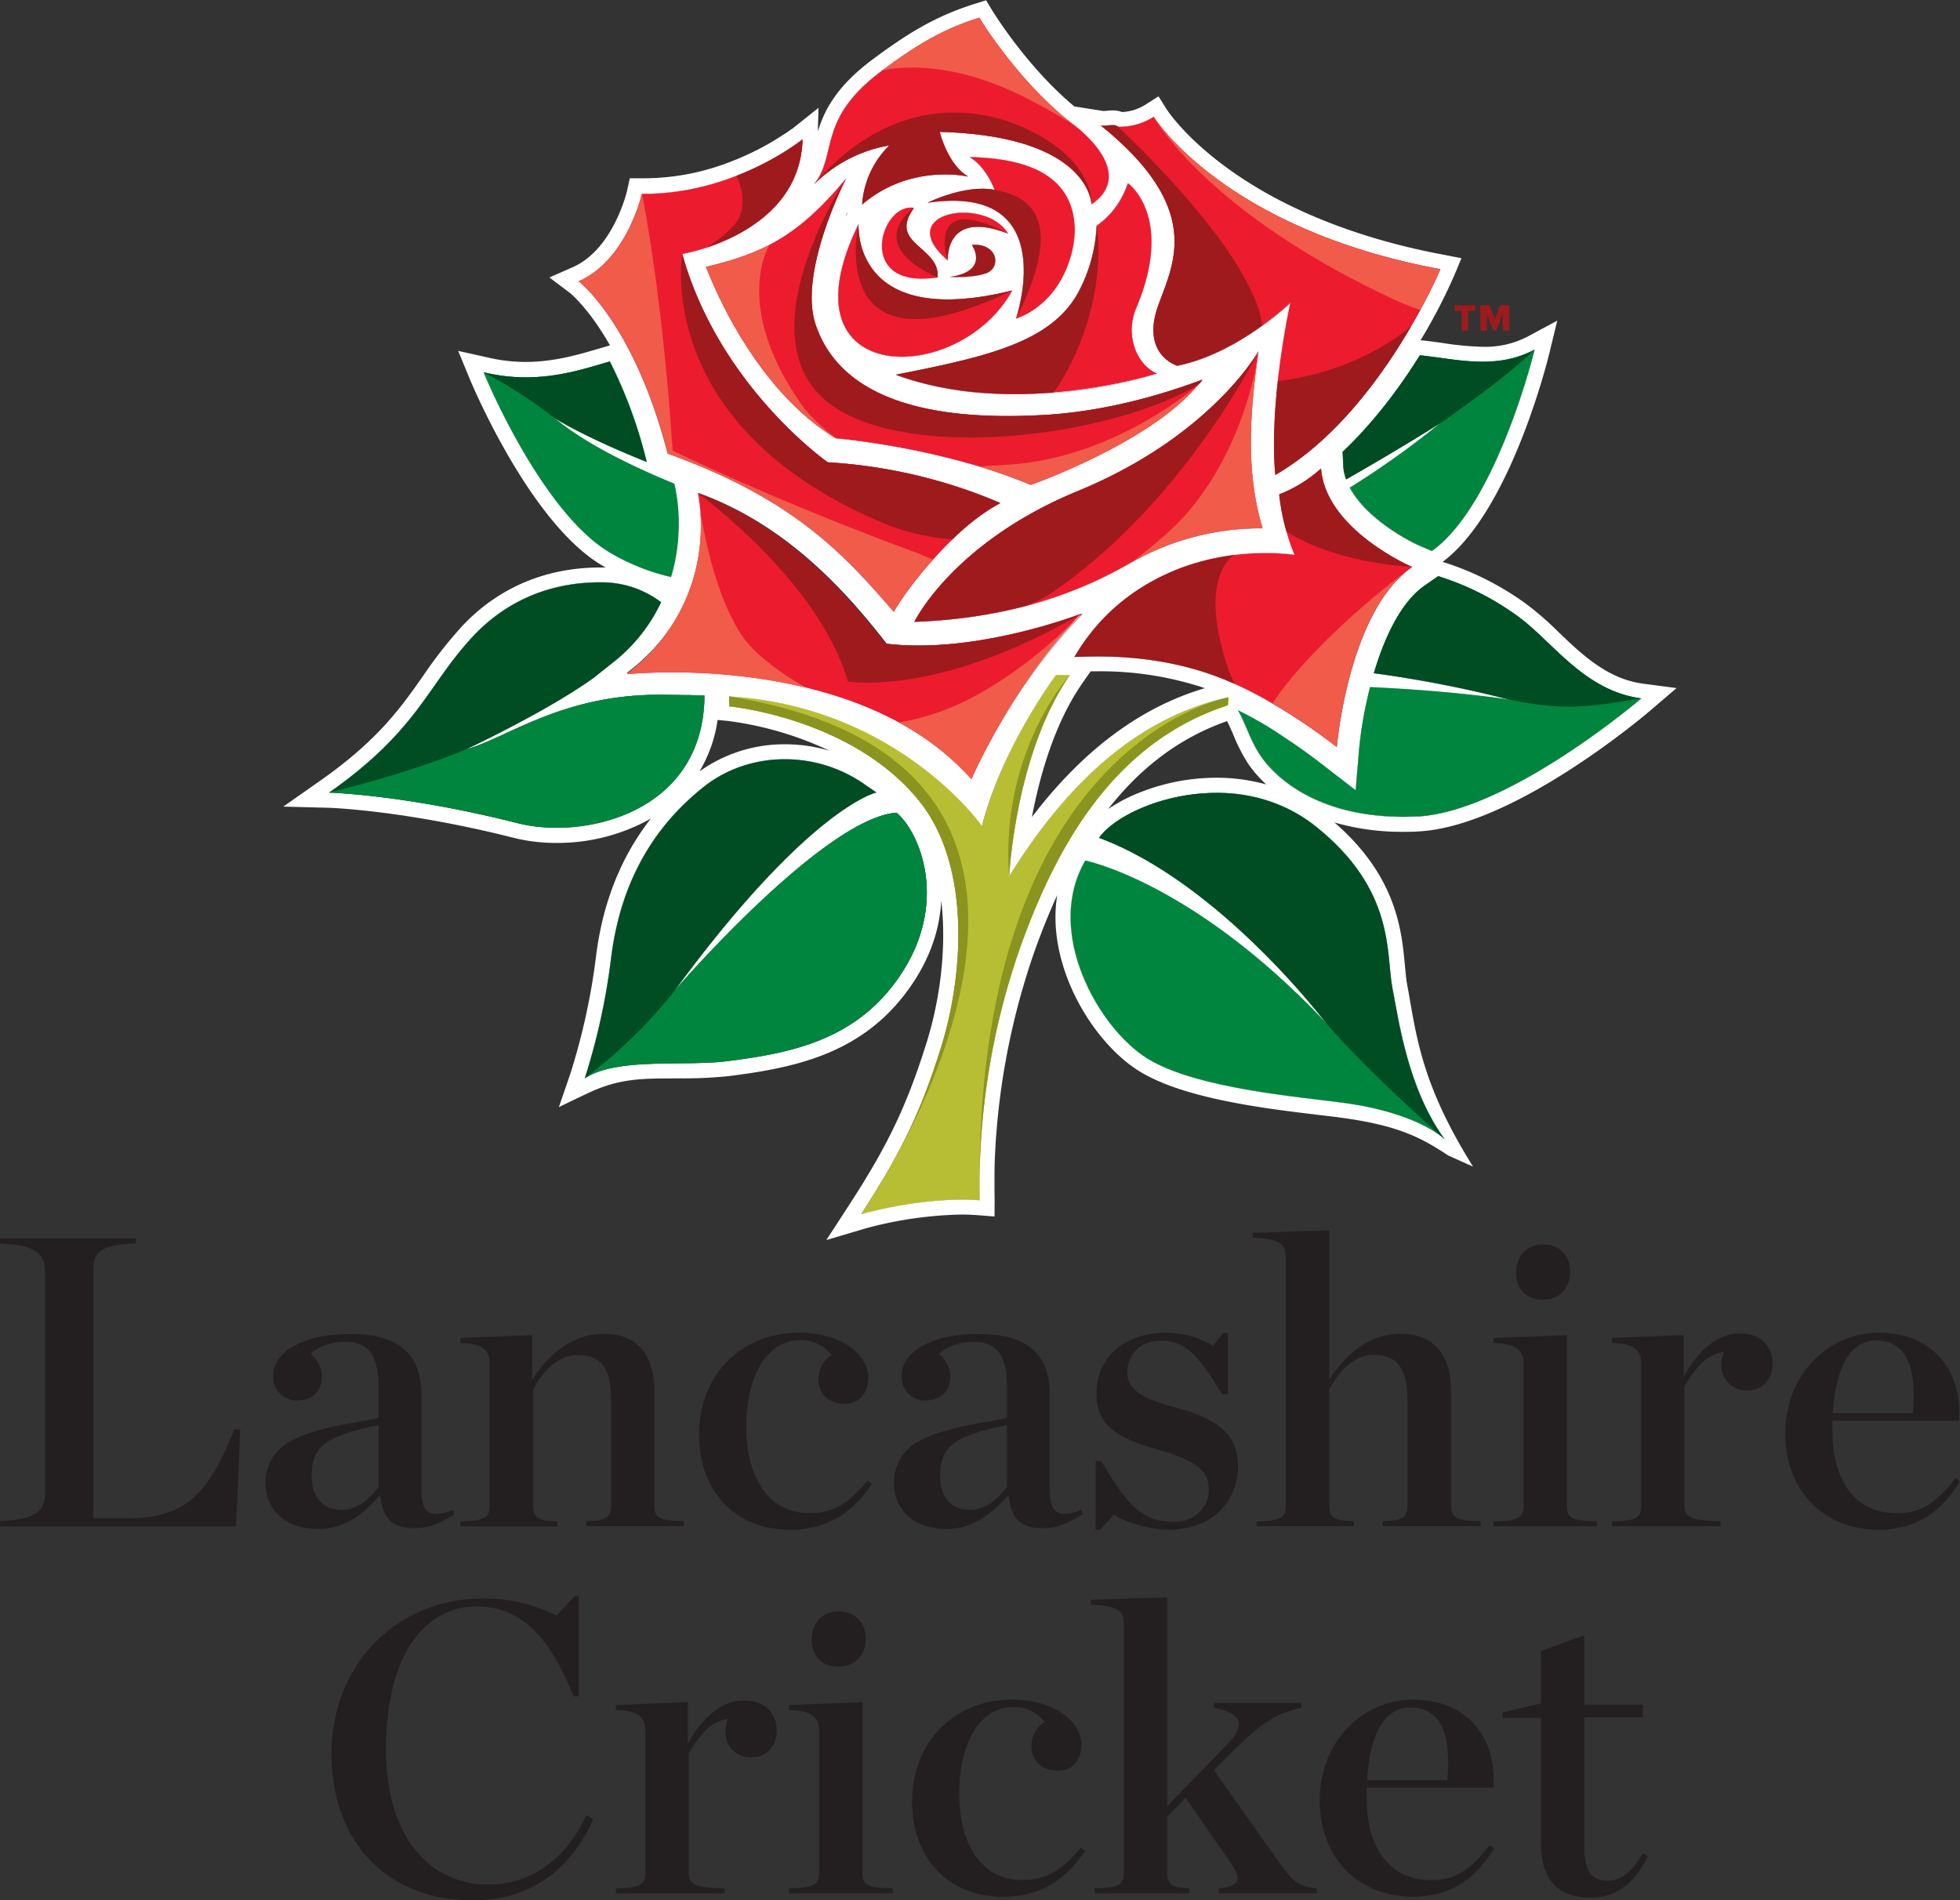 <svg id="Layer_1" data-name="Layer 1" xmlns="http://www.w3.org/2000/svg" viewBox="0 0 511.88 496.39"><rect x="0" y="0" width="511.88" height="496.39" fill="#333333" stroke="none"/><defs><style>.cls-1{fill:#231f20;}.cls-2{fill:#fff;}.cls-3{fill:#b7be34;}.cls-4{fill:#00853e;}.cls-5{fill:#004c23;}.cls-6{fill:#ed1b2e;}.cls-7{fill:#9e1a1d;}.cls-8{fill:#f15b4a;}.cls-9{fill:#8a941e;}</style></defs><title>LancashireCricket-Portrait-Logo-CMYK-POS_AW</title><path class="cls-1" d="M339.34,533.8c9.38-.32,11.75-2.7,11.75-7.12V468.46c0-4.32-2.37-6.8-11.75-7.12V460h35.47v1.3c-9.81.32-11.1,2.59-11.1,7.12v64.69h8.41c14.88,0,21.13-5.07,28.46-23.29l1.51.11L401,535.2H339.34Z" transform="translate(-339.34 -136.49)"/><path class="cls-1" d="M408.67,523.88A12.07,12.07,0,0,1,415.14,513c8-4.42,20.6-5.07,23.08-6.26V499c0-8.09-2.37-12-8.73-12-3.67,0-7,1.19-9,3.13a8,8,0,0,1,2.92,5.82c0,3.78-2.27,6.36-6.47,6.36a6.09,6.09,0,0,1-6.26-6.36c0-6.36,7.87-11,20.06-11s18.65,4.75,18.65,15.85v25.13c0,5.28,1.94,7.55,8.2,5l.43,1.08c-3.78,2.37-6.58,3.66-10.35,3.66-6,0-8.31-2.48-8.95-8.3h-.43c-4.1,4.74-9.17,8.52-15.86,8.52C412.88,535.85,408.67,529.92,408.67,523.88Zm29.55,1V508.78c-14.34,2.81-17.47,5.93-17.47,13.26,0,5.18,2.48,8.85,8,8.85C432.61,530.89,436.06,527.87,438.22,524.85Z" transform="translate(-339.34 -136.49)"/><path class="cls-1" d="M459.57,533.91c6.15-.11,7.66-.87,7.66-4.1V492.72c0-3.24-1.51-5.29-7.66-5.39V486l18.76-.75v11.64c4.86-7.65,11.43-12,18.66-12,8.51,0,13.26,5.18,13.26,15.1v29.76c0,3.23,1.4,4,7.66,4.1v1.29H492.46v-1.29c5-.11,6.47-.87,6.47-4.1V502.1c0-7.77-2.27-11.65-8.74-11.65-4.63,0-8.73,3.56-11.64,9.06v30.3c0,3.23,1.51,4,6.36,4.1v1.29H459.57Z" transform="translate(-339.34 -136.49)"/><path class="cls-1" d="M521.9,511.26c0-15.85,11.32-26.63,26-26.63,12.51,0,18.23,6.69,18.23,11.64,0,4-2.27,6.91-6.15,6.91-4.42,0-6.9-2.81-6.9-6.37a7.36,7.36,0,0,1,3.45-6.36,10.07,10.07,0,0,0-8.3-3.88c-8.09,0-14,8.52-14,22.75,0,12.29,5.28,22.43,16.61,22.43,6.25,0,10.56-2.91,15.09-8.52l1.19.86c-4.64,6.8-10.79,12-21.57,12C531.17,536.06,521.9,525.82,521.9,511.26Z" transform="translate(-339.34 -136.49)"/><path class="cls-1" d="M572.79,523.88A12.07,12.07,0,0,1,579.26,513c8-4.42,20.6-5.07,23.08-6.26V499c0-8.09-2.38-12-8.74-12-3.66,0-7,1.19-9,3.13a8,8,0,0,1,2.92,5.82c0,3.78-2.27,6.36-6.48,6.36a6.08,6.08,0,0,1-6.25-6.36c0-6.36,7.87-11,20.06-11s18.65,4.75,18.65,15.85v25.13c0,5.28,1.94,7.55,8.2,5l.43,1.08c-3.78,2.37-6.58,3.66-10.35,3.66-6,0-8.31-2.48-9-8.3h-.43c-4.1,4.74-9.17,8.52-15.86,8.52C577,535.85,572.79,529.92,572.79,523.88Zm29.55,1V508.78c-14.34,2.81-17.47,5.93-17.47,13.26,0,5.18,2.48,8.85,8,8.85C596.73,530.89,600.18,527.87,602.34,524.85Z" transform="translate(-339.34 -136.49)"/><path class="cls-1" d="M625.52,518.16H627c6.9,12,11,15.85,18.76,15.85,6,0,9.28-4.09,9.28-8.3,0-5-3-7.65-13.7-10.67-11-3.13-15.63-6.58-15.63-14.56,0-9.27,7.11-15.85,18.22-15.85A25.14,25.14,0,0,1,656.15,488l2.69-3.34H660V500.7h-1.51c-6.26-10.14-9.38-14-16-14-5,0-8.73,3.34-8.73,8.3,0,4.64,4.31,7,12.61,9.17,11,3,16.28,6.9,16.28,15.31,0,9-6.47,16.6-18.22,16.6-4,0-11-1.72-14.23-3.88l-3.56,3.88h-1.19Z" transform="translate(-339.34 -136.49)"/><path class="cls-1" d="M667.47,533.91c6.25-.11,7.66-.87,7.66-4.1V465.33c0-3.67-1.08-5.29-8.63-5.5v-1.29l20-.65v39c4.85-7.65,11.32-12,18.54-12,8.52,0,13.27,5.18,13.27,15.1v29.76c0,3.23,1.4,4,7.76,4.1v1.29H700.46v-1.29c5.07-.11,6.47-.87,6.47-4.1v-27.5c0-7.76-2.37-11.86-8.84-11.86-4.64,0-8.62,3.56-11.64,9.06v30.3c0,3.23,1.5,4,6.47,4.1v1.29H667.47Z" transform="translate(-339.34 -136.49)"/><path class="cls-1" d="M729.37,533.91c6.25-.11,7.87-.87,7.87-4.1V492.72c0-3.24-1.62-5.29-7.87-5.39V486l19.19-.75v44.53c0,3.23,1.19,4,7.87,4.1v1.29H729.37ZM735.3,469c0-4.43,2.8-7.45,7-7.45s7.11,2.81,7.11,7.12-2.8,7.33-7.11,7.33S735.3,473.31,735.3,469Z" transform="translate(-339.34 -136.49)"/><path class="cls-1" d="M760.31,533.91c6.15-.11,7.66-.87,7.66-4.1V492.72c0-3.24-1.51-5.29-7.66-5.39V486l18.77-.75v10.89c3.77-7,9-11.33,14.55-11.33,5.93,0,8.63,3.67,8.63,7.88s-2.7,7-6.58,7a6.49,6.49,0,0,1-6.79-6.69,10.89,10.89,0,0,1,.64-3.34c-4.2.54-7.11,3.66-10.24,8.95v31.16c0,3.23,2.05,3.88,9.38,4.1v1.29H760.31Z" transform="translate(-339.34 -136.49)"/><path class="cls-1" d="M805.6,510.94c0-15.42,11.22-26.31,24.37-26.31,14.45,0,21.89,10.14,21,23H817.9v2.69c0,12.51,5.6,21.46,16.92,21.46,6.8,0,10.79-3.45,15.21-9.17l1.18.87c-4.31,7-10.46,12.61-21.24,12.61C815.52,536.06,805.6,525.82,805.6,510.94Zm12.4-5.29h20.92c1.08-11.86-1.62-19-9.7-19C822.75,486.68,818.76,493.25,818,505.65Z" transform="translate(-339.34 -136.49)"/><path class="cls-1" d="M425.92,594.61c0-23.83,17.58-40.55,39.36-40.55a42.42,42.42,0,0,1,19.41,4.42l4.75-5.06h1.07v26.2h-1.4c-5.93-15.21-13.69-23.51-25.23-23.51-12.83,0-23.72,11.54-23.72,37.31,0,25.23,13.48,35.37,26.52,35.37,12.41,0,21-7.77,25.78-18.12l1.83,1c-4.64,10.57-14.13,21.24-31.49,21.24C440.7,632.88,425.92,617.9,425.92,594.61Z" transform="translate(-339.34 -136.49)"/><path class="cls-1" d="M500.22,629.76c6.15-.11,7.66-.86,7.66-4.1V588.57c0-3.24-1.51-5.28-7.66-5.39v-1.3l18.76-.75V592c3.78-7,9.06-11.32,14.56-11.32,5.93,0,8.63,3.66,8.63,7.87s-2.7,7-6.58,7a6.49,6.49,0,0,1-6.79-6.69,10.89,10.89,0,0,1,.64-3.34c-4.2.54-7.11,3.66-10.24,9v31.16c0,3.24,2,3.88,9.38,4.1v1.29H500.22Z" transform="translate(-339.34 -136.49)"/><path class="cls-1" d="M545.4,629.76c6.26-.11,7.87-.86,7.87-4.1V588.57c0-3.24-1.61-5.28-7.87-5.39v-1.3l19.2-.75v44.53c0,3.24,1.18,4,7.87,4.1v1.29H545.4Zm5.93-64.91c0-4.43,2.81-7.44,7-7.44s7.12,2.8,7.12,7.11-2.8,7.33-7.12,7.33S551.33,569.16,551.33,564.85Z" transform="translate(-339.34 -136.49)"/><path class="cls-1" d="M577.54,607.11c0-15.85,11.32-26.63,26-26.63,12.51,0,18.23,6.69,18.23,11.65,0,4-2.27,6.9-6.15,6.9-4.42,0-6.9-2.81-6.9-6.36a7.37,7.37,0,0,1,3.45-6.37,10.07,10.07,0,0,0-8.3-3.88c-8.09,0-14,8.52-14,22.75,0,12.3,5.28,22.43,16.6,22.43,6.26,0,10.57-2.91,15.1-8.52l1.19.87c-4.64,6.79-10.79,12-21.57,12C586.81,631.92,577.54,621.67,577.54,607.11Z" transform="translate(-339.34 -136.49)"/><path class="cls-1" d="M644.17,625.66c0,3.24,1.51,4,5.72,4.1v1.29H625.2v-1.29c6.25-.11,7.65-.86,7.65-4.1V561.18c0-3.67-1.08-5.28-8.62-5.5v-1.29l19.94-.65V608.3L660,592c4.63-4.85,3.88-8-3.67-9.38v-1.3h22.86v1.3c-6.25,1.29-10.14,3.77-17,10.46l-5.82,5.82,16.17,22.86c4.64,6.58,5.72,7.44,10.68,8v1.29H657.65v-1.29c5.61-.54,5.93-2.48,3.35-6.26l-12-17.36L644.17,611Z" transform="translate(-339.34 -136.49)"/><path class="cls-1" d="M684,606.79c0-15.42,11.21-26.31,24.36-26.31,14.45,0,21.9,10.14,21,23h-33.1v2.69c0,12.51,5.61,21.46,16.93,21.46,6.79,0,10.78-3.45,15.2-9.16l1.19.86c-4.32,7-10.46,12.62-21.25,12.62C693.89,631.92,684,621.67,684,606.79Zm12.4-5.28h20.92c1.07-11.86-1.62-19-9.71-19C701.11,582.53,697.12,589.11,696.37,601.51Z" transform="translate(-339.34 -136.49)"/><path class="cls-1" d="M741.77,617.79V585.23h-10v-1.41l10-2.37V567.76l11.32-4.1v18.11H768.4v3.35H753.09v33.64c0,6.47,1.83,9,6.25,9,3.13,0,6.25-2.16,9.06-7.22l1.29.86c-3.45,7-8.19,10.78-15,10.78C746.29,632.13,741.77,627.71,741.77,617.79Z" transform="translate(-339.34 -136.49)"/><path class="cls-2" d="M465.56,233.73c13.78,3.32,24.45-.32,33-2.81a121.62,121.62,0,0,1,9.44,25.5l.19.71c-17.23-6.89-24.26-11.6-24.26-11.6,7.57,6.44,19.5,12.4,31.45,17.32a45.4,45.4,0,0,1,1.14,10.78,48.06,48.06,0,0,1-2,13.58A55.41,55.41,0,0,1,499,281.05C480.78,270.7,465.56,233.73,465.56,233.73Zm243.73,116C733.2,348.69,768,318.93,768,318.93c-15.12-2-23.41-15.22-32.46-21.6A70.84,70.84,0,0,0,714.94,287l-3.49,2.42c-6.34,4.39-10.59,13.76-13.3,22.9a304.59,304.59,0,0,1,35.26,6.87c-12.33-1.73-24.88-2.7-36.26-3.23a106,106,0,0,0-2.86,16.15l-.9,10.8-8.57-6.63c-.72-.56-1.44-1.11-2.15-1.64l-.27-.2-.27-.2c-.53-.4-1.07-.79-1.59-1.17l-.35-.26-.26-.18-1.51-1.08-.32-.22-.28-.19c-.49-.35-1-.69-1.49-1l-.33-.22-.25-.17-1.47-1-.26-.17-.27-.18-1.53-1-.34-.21-.12-.08-1.59-1L670,326l-.15-.08c-2.39-1.43-4.79-2.72-7.16-3.9,2,3.53,3.24,7.87,5.73,11.63C673,340.66,685.37,350.86,709.29,349.78ZM603.71,212.36C561.56,222.82,563.57,195,563.57,195,542.5,238,589.87,237.59,603.71,212.36Zm-16.86-7.8s-.9-13.62,15.77-7C596.79,187.68,572.16,191.79,586.85,204.56Zm47.08-20.23a21.53,21.53,0,0,1-8.13,11.12A40.81,40.81,0,0,1,621,212.88c-7.09,13-23.76,16.8-47.63,21.49.92.35,1.85.66,2.79,1l.93.28c.63.2,1.26.39,1.89.56l1.1.3,1.74.44,1.16.27,1.71.36,1.16.23,1.73.31,1.12.18c.61.1,1.22.18,1.83.26l1,.14,2.16.24.65.06c.95.09,1.89.17,2.82.23l.54,0,2.25.11c.3,0,.61,0,.91,0l1.85,0h1c.58,0,1.15,0,1.73,0h1l1.7,0,1,0,1.76-.09.83,0,2-.13.54,0,.24,0h0a132.85,132.85,0,0,0,27.08-5c-5.42-2.28-8.34-10.16-5.46-17C646.2,193,633.93,184.33,633.93,184.33ZM584.2,209c.84-8.08-13.13-8.67-6.15-18.19C569.26,189.21,562.39,212.34,584.2,209Zm-44.06-8.45c-.53.27-1.06.54-1.6.79l-.28.13c-.55.26-1.11.51-1.68.74l-.07,0-1.76.7-.34.13-1.74.63-.36.12-1.72.55-.19.06q-.9.28-1.83.54l-.48.14-1.85.49-.48.12-2,.49c7.78,19.55,20,36.49,33.95,44.76a205.81,205.81,0,0,1,37.62,7.43l2.76.87.89.29c.9.3,1.81.61,2.71.93l.27.09c1,.35,2,.71,2.93,1.09l.77.29c1,.39,2,.78,3,1.2,0,0,30.89-10.83,43.57-26a3.88,3.88,0,0,0,1.23-1.44c-16.57,6.2-30.63,8.58-40.84,9.19-40.86,2.47-55.61-9.87-60.2-23.63s8-38.15,8-38.15C553.21,191.72,547.05,197,540.14,200.52ZM642,215.83c-5,13.3,4.77,16.19,4.77,16.19l1.56-.36.48-.12,1.07-.29.55-.17,1-.3.58-.2c.31-.11.62-.21.93-.33l.58-.21.9-.35.58-.23.89-.38.55-.24.88-.4.54-.26.86-.42.52-.26.86-.44.49-.26.87-.48.43-.24,1-.61.33-.19,1.07-.66.58-.36.58-.37.64-.42c.16-.1.32-.2.47-.31l.66-.44.4-.28c.22-.15.44-.3.65-.46l.35-.24.28-.2h0a71.75,71.75,0,0,0,7.38-6c-1.59,7.84-2.61,14.7-3.25,20.55h0c0,.18,0,.34,0,.51l-.18,1.7c-.05.54-.1,1.08-.15,1.6s-.07.84-.1,1.25-.07.83-.1,1.24l-.06.91c0,.77-.1,1.51-.14,2.23l0,.59q0,.65-.06,1.26c0,.18,0,.36,0,.53,0,.85-.06,1.67-.07,2.44v.08c0,.39,0,.76,0,1.14v.35c0,1.11,0,2.12,0,3a2.81,2.81,0,0,1,0,.29c0,.86,0,1.61.08,2.26,0,.1,0,.2,0,.3s0,.36,0,.52,0,.19,0,.28c0,.25,0,.47,0,.68a2.29,2.29,0,0,1,0,.25l0,.28c0,.11,0,.2,0,.29s0,.13,0,.18a1.37,1.37,0,0,1,0,.16.28.28,0,0,1,0,.08v.06c1-.57,1.93-1.16,2.88-1.78l.23-.16c.9-.59,1.78-1.2,2.65-1.83l.18-.14c.91-.67,1.81-1.36,2.69-2.07l.07-.06c.87-.7,1.72-1.42,2.56-2.16l.19-.17c.83-.74,1.65-1.49,2.45-2.26l.06-.06c.83-.79,1.65-1.61,2.45-2.43l.06-.06c.78-.81,1.55-1.64,2.3-2.47l.09-.09c15.56-17.2,24.22-38,24.22-38C658.63,196.24,640.64,167,640.64,167a16.66,16.66,0,0,1-9.25,2.61c-1-1-2.91-.1-4.56-.36C653.28,190.64,646.12,204.74,642,215.83ZM661.48,315a106.09,106.09,0,0,1,11.33,5.89l.38.22c.56.33,1.11.67,1.67,1l.48.3,1.59,1,.56.36,1.55,1,.61.41,1.53,1,.63.44,1.57,1.12.62.44,1.68,1.24.52.39c.74.55,1.48,1.11,2.22,1.69,0,0,3-35.47,19.68-47,0,0-22.49-9.64-23.78-25.69a35.3,35.3,0,0,1-10.91,6.74v.06a.15.15,0,0,0,0,.06.71.71,0,0,0,0,.14s0,.07,0,.12,0,.22,0,.36a.19.19,0,0,1,0,.08c0,.12,0,.26,0,.41l0,.19.06.45c0,.06,0,.12,0,.2s.07.47.11.73l0,.14c0,.23.08.46.12.71a2,2,0,0,1,0,.24c0,.27.11.54.16.83l0,.13c.07.35.14.71.22,1.09a.29.29,0,0,1,0,.09c.08.34.16.71.25,1.08,0,0,0,.1,0,.15.18.74.38,1.52.61,2.34h0a57,57,0,0,0,2.15,6.21,60,60,0,0,0-15.78,0h0c-.61.07-1.23.16-1.87.26l-.36.06-.45.07-1,.17h0a58.73,58.73,0,0,0-10.17,2.8,52.81,52.81,0,0,0-27.93,23.27C634.16,307.42,648.1,309.06,661.48,315Zm-83.3-16.1c20.39-.78,39.05-5.27,56.71-15.54a67.57,67.57,0,0,1,34.21-8.88c-4.41-14.51-3.36-29.9-1.18-45.35.08-.54.12-.84.12-.84s-12.37,22.14-47.16,36.46C588.16,278.21,578.18,298.89,578.18,298.89Zm3.47-109.46c35.26-5.2,23.08,30.29,23.08,30.29,12-4.38,15.6-17.35,15.3-23.94-.76-16.16-17.43-18-27.38-18.29,4.57,2.9,6.48,8.59,6.48,8.59C591.35,184.53,581.65,189.43,581.65,189.43Zm5.7,19.41s6.2.31,9.64-1c3.87-1.48,3-7.9-3.86-7.39C593.13,200.44,598,207.3,587.35,208.84Zm-15.74-34.37a23.84,23.84,0,0,0-7.11,15.43c12.65-10.85,27.71-7.28,27.71-7.28-5.42-3.12-7.46-11.68-7.46-11.68,39.44,1.05,39.66,18.95,39.66,18.95,12.51-8.66-5-21.06-5-21.06-14.35-11.13-24.31-27.7-24.31-27.7-9.67,3-16.53,7.24-25.36,13.8-17.16,12.72-11.53,21.85-17.8,29.72A36.53,36.53,0,0,1,571.61,174.47ZM513.72,255c33.06,11.93,46.12,26.3,59,41.33.2-.36.44-.76.7-1.18l.08-.13c.24-.4.52-.81.8-1.25l.17-.24c.27-.42.57-.85.89-1.3l.24-.34c.31-.44.64-.89,1-1.35l.3-.4c.35-.47.71-.95,1.09-1.43l.3-.39,1.24-1.55.24-.3c.47-.56,1-1.14,1.44-1.71l.1-.12q.81-.94,1.65-1.89h0c1.65-1.85,3.42-3.7,5.26-5.47.38-.36.76-.72,1.15-1.07a3.07,3.07,0,0,1,.26-.25c.45-.42.91-.83,1.37-1.23l.28-.24,1.17-1,.32-.26c.46-.38.93-.75,1.4-1.12l.23-.17c.4-.31.81-.61,1.21-.9l.36-.25c.46-.34.93-.66,1.4-1l.16-.1q.63-.41,1.26-.78l.38-.22c.47-.27.93-.54,1.4-.78a134.69,134.69,0,0,0-45.07-10.63s-28.43-19.89-38-54.43a46.2,46.2,0,0,0,6.35-1.66h0l.57-.2.28-.09,1.08-.39.36-.14L527,200l.33-.14,1.21-.5.25-.11,1-.48.34-.16q1.29-.62,2.61-1.35l.31-.17,1.13-.67.2-.12c.45-.28.89-.56,1.33-.86l.21-.14,1.12-.79.27-.2c.86-.64,1.7-1.34,2.51-2.07l.26-.24c.37-.34.74-.7,1.09-1.06l.11-.1c.39-.4.76-.82,1.13-1.24l.21-.24c.3-.37.6-.74.89-1.12.07-.09.14-.17.2-.26.35-.46.67-.93,1-1.41l.09-.15c.28-.43.54-.88.79-1.33l.21-.37c.26-.48.51-1,.74-1.48l0-.09c.24-.54.47-1.09.68-1.66.05-.13.09-.27.14-.41.16-.47.31-.94.45-1.43,0-.13.08-.25.11-.38.16-.6.31-1.21.43-1.83l.06-.37q.13-.78.24-1.59l.06-.54c.06-.67.11-1.34.13-2l-.06.06,0,0-.16.13-.09.07-.25.19-.12.08-.41.31-.09.05-.64.46h0l-.74.5-.18.12c-.21.15-.44.3-.68.45l-.24.16-.78.49-.24.15c-.35.22-.71.44-1.09.66l0,0-1.24.72-.25.14-1.06.58-.43.24-1,.51-.5.26-1,.52-.5.25-1.54.72-.33.15-1.4.61-.71.29c-.34.15-.69.29-1,.42a66.13,66.13,0,0,1-25.1,4.87S503.16,204.4,490.48,210C490.48,210,504.94,220.9,513.72,255ZM503,312.61h.31l.18,0h.14l.23,0,.19,0,.47,0h.25l.35,0,.31,0,.38,0,.37,0,.39,0,.45,0,.45,0,.85,0,.47,0,.57,0h.49l.6,0H511l.68,0h5.14l.89,0h.54c1.07,0,2.19.06,3.35.11l.6,0,1,0,.66,0,1,.06.65,0,1.08.07.56.05,2.21.18.6.05,1.09.11.77.08,1.08.12.81.1,1.09.13.84.11,1.5.21,1.37.2,1,.16,1,.16,1,.17,1,.19,1,.18,1.12.23.92.18c.61.13,1.21.25,1.81.39l.74.17,1.52.35a100.54,100.54,0,0,1,24.68,9.31c.66.36,1.32.74,2,1.12l.4.23c.79.47,1.57,1,2.34,1.46l.24.15c.71.46,1.41.94,2.11,1.42.11.09.23.16.35.25.76.54,1.51,1.09,2.26,1.66l.14.12q1,.78,2,1.62l.42.35c.71.6,1.41,1.21,2.09,1.84l.11.11c.63.58,1.25,1.19,1.86,1.81l.48.48c.64.66,1.28,1.33,1.9,2,0,0,10.16-23.78,28.32-42.86l.35-.37s-27.41,10.73-51.18,7.84c-10.94-14-26.29-31-48.9-39.28,0,0,.18,1.79.64,4.65C523,278.73,521.93,298,503,312.61Zm69.23,81.63c16.06-20.44,7.24-40.59,1.18-45.46-19.09,1.48-57.9,46.45-57.9,46.45,35.33-48.09,52.7-51.73,52.7-51.73l-2.81-1.92c-13.25-9.48-30.78-8.66-42.12.29C507.8,354.1,501,370.05,498.94,386.75a172.63,172.63,0,0,1-6.88,31.42c8.28-5.55,26.13-3.1,37.05-4.48C544.5,411.75,560.85,408.78,572.27,394.24Zm-48.94-76-.48,0-.91-.05h-.65l-1.79-.07H519l-.55,0h-.21l-4.82-.06c-26.86-.7-42.15,11.61-52.29,14.19,0,0,20.84-9.74,33.31-18.69l4.71-3.76A43.46,43.46,0,0,0,512,293.8a25.6,25.6,0,0,0-15.49-5.19c-14.4-.11-25.56,5.52-33.55,14-12.09,12.88-14.22,24.45-37.7,40.94,0,0,19.83.51,49.35,8C491.84,355.94,523.15,348.94,523.33,318.24ZM710,229.55l-.15.24c-.47.75-1,1.5-1.46,2.28l-.1.14-.15.23c-.51.78-1,1.56-1.56,2.32l-.05.08-.15.22c-1.28,1.86-2.58,3.66-3.89,5.38l-.16.21-.09.12c-.58.75-1.16,1.5-1.76,2.26l-.41.5-.16.19c-.51.64-1,1.28-1.57,1.91-.22.27-.45.53-.68.8-.53.62-1.07,1.23-1.61,1.84l-.19.21-.5.56c-.61.66-1.24,1.34-1.93,2.06l-.14.15-.31.32c-.85.87-1.7,1.71-2.5,2.49l-.31.29-.11.1-.06.05.19,4a12.6,12.6,0,0,0,.72,3.19c14.9-8.5,24.5-14.63,24.5-14.63a226.71,226.71,0,0,1-23.54,16.8c4.06,7.6,14.19,13.42,18.54,15.3l2.9,1.24c.32-.24.64-.48,1-.74,16.39-13,25.83-51.84,25.83-51.84-10.14,5.46-20.94,2.36-29.94,1.49ZM682.9,352.34c-20.9-16.63-50.24-6-56.52,3,31.63,11.76,59.27,48.39,59.27,48.39-34.77-36.9-62.93-42.46-62.93-42.46C611.85,380,626.18,405.05,639,413s39.85,10,51.28,11.6c16.37,2.21,23.73,7.3,25.75,8.95l.61.53c-9.55-13.13-12-30.69-13.64-39.54S703.8,369,682.9,352.34ZM660,320.73l.16-2.05s-.53.1-1.49.35c-20.51,4.94-39.14,19.6-55.75,46.43,0,0,1.53-32,15.86-52.65h-3.59s-14.18,19-19.37,39.47c0,0-21.76-31.14-66-33.87V321s32.26,3,49.72,24.86c13.58,17,11.44,45.84,5.48,64.69-5.07,16-9.9,26.5-20.71,43.13,0,0,16.21-4.77,30.93-3.63-.05-3.28,0-6.47,0-9.59a191.6,191.6,0,0,1,10.95-57.63C615.34,357.62,630.2,330.38,660,320.73Z" transform="translate(-339.34 -136.49)"/><path class="cls-2" d="M595.07,141.13s10,16.57,24.31,27.7c0,0,17.54,12.4,5,21.06,0,0-.22-17.9-39.66-18.95,0,0,2,8.56,7.46,11.68a28.86,28.86,0,0,0-6-.56,33,33,0,0,0-21.68,7.84,23.84,23.84,0,0,1,7.11-15.43,36.53,36.53,0,0,0-19.7,10.18c6.27-7.87.64-17,17.8-29.72,8.83-6.56,15.69-10.76,25.36-13.8M640.64,167s18,29.23,74.85,39.83c0,0-8.66,20.76-24.22,38l-.09.09c-.75.83-1.52,1.66-2.3,2.47l-.06.06c-.8.82-1.62,1.64-2.45,2.43l-.06.06c-.8.77-1.62,1.52-2.45,2.26l-.19.17c-.84.74-1.69,1.46-2.56,2.16l-.07.06c-.88.71-1.78,1.4-2.69,2.07l-.18.14c-.87.63-1.75,1.24-2.65,1.83l-.23.16c-.95.62-1.91,1.21-2.88,1.78v-.06a.28.28,0,0,0,0-.08,1.37,1.37,0,0,0,0-.16c0-.05,0-.11,0-.18s0-.18,0-.29l0-.28a2.29,2.29,0,0,0,0-.25c0-.21,0-.43,0-.68,0-.09,0-.18,0-.28s0-.34,0-.52,0-.2,0-.3c0-.65-.06-1.4-.08-2.26a2.81,2.81,0,0,0,0-.29c0-.9,0-1.91,0-3v-.35c0-.38,0-.75,0-1.14v-.08c0-.77,0-1.59.07-2.44,0-.17,0-.35,0-.53q0-.61.06-1.26l0-.59c0-.72.09-1.46.14-2.23l.06-.91c0-.41.06-.82.1-1.24s.07-.83.1-1.25.1-1.06.15-1.6l.18-1.7c0-.17,0-.33,0-.51h0c.64-5.85,1.66-12.71,3.25-20.55a71.75,71.75,0,0,1-7.38,6h0l-.28.2-.35.24c-.21.16-.43.31-.65.46l-.4.28-.66.44c-.15.11-.31.21-.47.31l-.64.42-.58.37-.58.36-1.07.66-.33.19-1,.61-.43.24-.87.48-.49.26-.86.44-.52.26-.86.42-.54.26-.88.4-.55.24-.89.38-.58.23-.9.35-.58.21c-.31.12-.62.22-.93.33l-.58.2-1,.3-.55.17-1.07.29-.48.12-1.56.36S637,229.13,642,215.83c4.13-11.09,11.29-25.19-15.16-46.57a4.4,4.4,0,0,0,.73.05c.8,0,1.62-.15,2.35-.15a2.06,2.06,0,0,1,1.48.46,16.66,16.66,0,0,0,9.25-2.61m-91.73,5.91c0,.7-.07,1.37-.13,2l-.06.54q-.11.81-.24,1.59l-.06.37c-.12.62-.27,1.23-.43,1.83,0,.13-.07.25-.11.38-.14.49-.29,1-.45,1.43,0,.14-.09.28-.14.41-.21.57-.44,1.12-.68,1.66l0,.09c-.23.51-.48,1-.74,1.48l-.21.37c-.25.45-.51.9-.79,1.33l-.09.15c-.32.48-.64.95-1,1.41-.06.09-.13.17-.2.26-.29.38-.59.75-.89,1.12l-.21.24c-.37.42-.74.84-1.13,1.24l-.11.1c-.35.36-.72.72-1.09,1.06l-.26.24c-.81.73-1.65,1.43-2.51,2.07l-.27.2-1.12.79-.21.14c-.44.3-.88.58-1.33.86l-.2.12-1.13.67-.31.17q-1.32.74-2.61,1.35l-.34.16-1,.48-.25.11-1.21.5L527,200l-.89.34-.36.14-1.08.39-.28.09-.57.2h0a46.2,46.2,0,0,1-6.35,1.66c9.62,34.54,38,54.43,38,54.43a134.69,134.69,0,0,1,45.07,10.63c-.47.24-.93.51-1.4.78l-.38.22q-.63.38-1.26.78l-.16.1c-.47.31-.94.63-1.4,1l-.36.25c-.4.29-.81.59-1.21.9l-.23.17c-.47.37-.94.74-1.4,1.12l-.32.26-1.17,1-.28.24c-.46.4-.92.81-1.37,1.23a3.07,3.07,0,0,0-.26.25c-.39.35-.77.71-1.15,1.07-1.84,1.77-3.61,3.62-5.26,5.47h0q-.84.94-1.65,1.89l-.1.12c-.49.57-1,1.15-1.44,1.71l-.24.3-1.24,1.55-.3.39c-.38.48-.74,1-1.09,1.43l-.3.4c-.34.46-.67.91-1,1.35l-.24.34c-.32.45-.62.88-.89,1.3l-.17.24c-.28.44-.56.85-.8,1.25l-.08.13c-.26.42-.5.82-.7,1.18-12.93-15-26-29.4-59-41.33-8.78-34-23.24-45-23.24-45C503.16,204.4,507,187.12,507,187.12h.73a66.38,66.38,0,0,0,24.37-4.88c.35-.13.7-.27,1-.42l.71-.29,1.4-.61.33-.15,1.54-.72.5-.25,1-.52.5-.26,1-.51.43-.24,1.06-.58.25-.14,1.24-.72,0,0c.38-.22.74-.44,1.09-.66l.24-.15.78-.49.24-.16c.24-.15.47-.3.68-.45l.18-.12.74-.5h0l.64-.46.09-.05.41-.31.12-.08.25-.19.09-.07.16-.13,0,0,.06-.06m43.74,4.57c10,.32,26.62,2.13,27.38,18.29.3,6.59-3.32,19.56-15.3,23.94,0,0,10.57-30.81-16.51-30.81a44.39,44.39,0,0,0-6.57.52s7.22-3.65,14.2-3.65a17,17,0,0,1,3.28.3s-1.91-5.69-6.48-8.59m-32.3,5.58s-12.61,24.36-8,38.15c4.19,12.57,16.86,23.95,50.16,23.95,3.16,0,6.5-.1,10-.32,10.21-.61,24.27-3,40.84-9.19a3.88,3.88,0,0,1-1.23,1.44c-12.68,15.21-43.57,26-43.57,26-1-.42-2-.81-3-1.2l-.77-.29c-1-.38-2-.74-2.93-1.09l-.27-.09c-.9-.32-1.81-.63-2.71-.93l-.89-.29-2.76-.87A205.81,205.81,0,0,0,557.68,251c-13.91-8.27-26.17-25.21-33.95-44.76l2-.49.48-.12,1.85-.49.48-.14q.93-.25,1.83-.54l.19-.06,1.72-.55.36-.12,1.74-.63.34-.13,1.76-.7.07,0c.57-.23,1.13-.48,1.68-.74l.28-.13c.54-.25,1.07-.52,1.6-.79,6.91-3.57,13.07-8.8,20.21-17.45m73.58,1.26s12.27,8.69,2.13,32.72c-2.88,6.84,0,14.72,5.46,17a132.85,132.85,0,0,1-27.08,5h0l-.24,0-.54,0-2,.13-.83,0-1.76.09-1,0-1.7,0h-3.73l-1.85,0c-.3,0-.61,0-.91,0l-2.25-.11-.54,0c-.93-.06-1.87-.14-2.82-.23l-.65-.06-2.16-.24-1-.14c-.61-.08-1.22-.16-1.83-.26l-1.12-.18-1.73-.31-1.16-.23-1.71-.36-1.16-.27-1.74-.44-1.1-.3c-.63-.17-1.26-.36-1.89-.56l-.93-.28c-.94-.31-1.87-.62-2.79-1,23.87-4.69,40.54-8.51,47.63-21.49a40.81,40.81,0,0,0,4.81-17.43,21.53,21.53,0,0,0,8.13-11.12m-56.74,6.38c-4.08,0-7.53,5.14-7.54,10,0-4.88,3.46-10,7.54-10M591,192.05c4.46,0,9.39,1.73,11.61,5.47a21.91,21.91,0,0,0-7.87-1.8c-8.48,0-7.9,8.84-7.9,8.84-9.1-7.92-3.1-12.51,4.16-12.51m-27.44,3s-1.43,19.69,23.25,19.69a70.68,70.68,0,0,0,16.89-2.35c-6.05,11-18.49,17.31-28.84,17.31-13.32,0-23.16-10.44-11.3-34.65m30.31,5.39c6.17,0,6.84,6,3.11,7.42a25.41,25.41,0,0,1-8,1c-1,0-1.63,0-1.63,0,10.68-1.54,5.78-8.4,5.78-8.4l.75,0m-24.23.32c0,4.39,2.81,8.57,10.49,8.57-7.68,0-10.49-4.18-10.49-8.57m170.46,27.08s-9.44,38.86-25.83,51.84c-.32.26-.64.5-1,.74l-2.9-1.24c-4.35-1.88-14.48-7.7-18.54-15.3a226.71,226.71,0,0,0,23.54-16.8s-9.6,6.13-24.5,14.63a12.6,12.6,0,0,1-.72-3.19l-.19-4,.06-.05.11-.1.31-.29c.8-.78,1.65-1.62,2.5-2.49l.31-.32.14-.15c.69-.72,1.32-1.4,1.93-2.06l.5-.56.19-.21c.54-.61,1.08-1.22,1.61-1.84.23-.27.46-.53.68-.8.53-.63,1.06-1.27,1.57-1.91l.16-.19.41-.5c.6-.76,1.18-1.51,1.76-2.26l.09-.12.16-.21c1.31-1.72,2.61-3.52,3.89-5.38l.15-.22.05-.08c.53-.76,1-1.54,1.56-2.32l.15-.23.1-.14c.51-.78,1-1.53,1.46-2.28l.15-.24.16-.25c5,.48,10.6,1.67,16.32,1.67a27.94,27.94,0,0,0,13.62-3.16m-72.07.47s0,.3-.12.84c-2.18,15.45-3.23,30.84,1.18,45.35,0,0-.47,0-1.33,0a68.22,68.22,0,0,0-32.88,8.91c-17.66,10.27-36.32,14.76-56.71,15.54,0,0,10-20.68,42.7-34.15C655.67,250.42,668,228.28,668,228.28m-169.47,2.64a121.62,121.62,0,0,1,9.44,25.5l.19.71c-17.23-6.89-24.26-11.6-24.26-11.6,7.57,6.44,19.5,12.4,31.45,17.32a45.4,45.4,0,0,1,1.14,10.78,48.06,48.06,0,0,1-2,13.58A55.41,55.41,0,0,1,499,281.05c-18.17-10.35-33.39-47.32-33.39-47.32a47,47,0,0,0,11.09,1.33c8.63,0,15.81-2.36,21.92-4.14m185.75,28c1.29,16.05,23.78,25.69,23.78,25.69-16.71,11.57-19.68,47-19.68,47-.74-.58-1.48-1.14-2.22-1.69l-.52-.39L684,328.28l-.62-.44-1.57-1.12-.63-.44-1.53-1-.61-.41-1.55-1-.56-.36-1.59-1-.48-.3c-.56-.35-1.11-.69-1.67-1l-.38-.22A106.09,106.09,0,0,0,661.48,315c-11.56-5.12-23.55-7.05-35.8-7.05-1.92,0-3.85.05-5.78.14a52.81,52.81,0,0,1,27.93-23.27A58.73,58.73,0,0,1,658,282h0l1-.17.45-.07.36-.06c.64-.1,1.26-.19,1.87-.26h0a67.43,67.43,0,0,1,8.22-.51,50.44,50.44,0,0,1,7.56.49,57,57,0,0,1-2.15-6.21h0c-.23-.82-.43-1.6-.61-2.34,0-.05,0-.1,0-.15-.09-.37-.17-.74-.25-1.08a.29.29,0,0,0,0-.09c-.08-.38-.15-.74-.22-1.09l0-.13c0-.29-.11-.56-.16-.83a2,2,0,0,0,0-.24c0-.25-.08-.48-.12-.71l0-.14c0-.26-.07-.51-.11-.73s0-.14,0-.2l-.06-.45,0-.19c0-.15,0-.29,0-.41a.19.19,0,0,0,0-.08c0-.14,0-.26,0-.36s0-.08,0-.12a.71.71,0,0,1,0-.14.15.15,0,0,1,0-.06v-.06a35.3,35.3,0,0,0,10.91-6.74m-162.67,6.49c22.61,8.26,38,25.24,48.9,39.28a71.7,71.7,0,0,0,8.57.5c21.32,0,42.61-8.34,42.61-8.34l-.35.37C603.22,316.25,593.06,340,593.06,340c-.62-.7-1.26-1.37-1.9-2l-.48-.48c-.61-.62-1.23-1.23-1.86-1.81l-.11-.11c-.68-.63-1.38-1.24-2.09-1.84l-.42-.35q-1-.84-2-1.62l-.14-.12c-.75-.57-1.5-1.12-2.26-1.66-.12-.09-.24-.16-.35-.25-.7-.48-1.4-1-2.11-1.42l-.24-.15c-.77-.5-1.55-1-2.34-1.46l-.4-.23c-.66-.38-1.32-.76-2-1.12a100.54,100.54,0,0,0-24.68-9.31l-1.52-.35-.74-.17c-.6-.14-1.2-.26-1.81-.39l-.92-.18-1.12-.23-1-.18-1-.19-1-.17-1-.16-1-.16-1.37-.2-1.5-.21-.84-.11-1.09-.13-.81-.1-1.08-.12-.77-.08-1.09-.11-.6-.05-2.21-.18-.56-.05-1.08-.07-.65,0-1-.06-.66,0-1,0-.6,0c-1.16,0-2.28-.09-3.35-.11h-.54l-.89,0h-5.14l-.68,0h-.51l-.6,0h-.49l-.57,0-.47,0-.85,0-.45,0-.45,0-.39,0-.37,0-.38,0-.31,0-.35,0h-.25l-.47,0-.19,0-.23,0h-.14l-.18,0H503C521.93,298,523,278.73,522.29,270c-.46-2.86-.64-4.65-.64-4.65M714.94,287a70.84,70.84,0,0,1,20.57,10.35c9,6.38,17.34,19.61,32.46,21.6,0,0-34.77,29.76-58.68,30.85-1.18.05-2.33.08-3.46.08-21.66,0-33.07-9.55-37.46-16.19-2.49-3.76-3.71-8.1-5.73-11.63,2.37,1.18,4.77,2.47,7.16,3.9l.15.08.22.13,1.59,1,.12.08.34.21,1.53,1,.27.18.26.17,1.47,1,.25.17.33.22c.5.34,1,.68,1.49,1l.28.19.32.22,1.51,1.08.26.18.35.26c.52.38,1.06.77,1.59,1.17l.27.2.27.2c.71.53,1.43,1.08,2.15,1.64l8.57,6.63.9-10.8a106,106,0,0,1,2.86-16.15c11.38.53,23.93,1.5,36.26,3.23a304.59,304.59,0,0,0-35.26-6.87c2.71-9.14,7-18.51,13.3-22.9l3.49-2.42M496.16,288.6h.39A25.6,25.6,0,0,1,512,293.8a43.46,43.46,0,0,1-12.85,15.93l-4.71,3.76c-12.47,8.95-33.31,18.69-33.31,18.69C471,329.67,485.77,318,511.28,318l2.18,0,4.82.06h.21l.55,0h.46l1.79.07h.65l.91.05.48,0c-.15,25.32-21.48,34.52-38.59,34.52a41.2,41.2,0,0,1-10.09-1.18c-29.52-7.49-49.35-8-49.35-8,23.48-16.49,25.61-28.06,37.7-40.94,7.92-8.43,18.94-14,33.16-14m122.59,24.21c-14.33,20.66-15.86,52.65-15.86,52.65C619.5,338.63,638.13,324,658.64,319c1-.25,1.49-.35,1.49-.35l-.16,2.05c-29.77,9.65-44.63,36.89-53.81,62.07a191.6,191.6,0,0,0-10.95,57.63c-.05,3.12-.06,6.31,0,9.59-1.58-.12-3.17-.17-4.76-.17a106,106,0,0,0-26.17,3.8c10.81-16.63,15.64-27.1,20.71-43.13,6-18.85,8.1-47.67-5.48-64.69C562,324,529.78,321,529.78,321v-2.56c44.25,2.73,66,33.87,66,33.87,5.19-20.5,19.37-39.47,19.37-39.47h3.59m-74.41,22a36.22,36.22,0,0,1,21.1,6.77l2.81,1.92s-17.37,3.64-52.7,51.73c0,0,38.81-45,57.9-46.45,6.06,4.87,14.88,25-1.18,45.46-11.42,14.54-27.77,17.51-43.16,19.45-10.92,1.38-28.77-1.07-37.05,4.48a172.63,172.63,0,0,0,6.88-31.42c2.06-16.7,8.86-32.65,24.38-44.88a34,34,0,0,1,21-7.06M657,343.6a41.06,41.06,0,0,1,25.94,8.74C703.8,369,701.27,385.67,703,394.52s4.09,26.41,13.64,39.54l-.61-.53c-2-1.65-9.38-6.74-25.75-8.95C678.8,423,651.72,420.88,639,413s-27.1-33-16.23-51.71c0,0,28.16,5.56,62.93,42.46,0,0-27.64-36.63-59.27-48.39,3.88-5.56,16.54-11.74,30.58-11.74m67,97.56c-12.43-19.9-14.46-31.84-16.65-44.62-.18-1-.34-1.9-.5-2.74-.26-1.36-.41-3-.59-4.92-.87-9.43-2.17-23.46-18.42-37.56a63.6,63.6,0,0,0,18.06,2.44c1.19,0,2.42,0,3.64-.09,25-1.13,59.57-30.52,61-31.77l6.65-5.69-8.67-1.14c-9.33-1.23-15.85-7.45-22.15-13.47a77.89,77.89,0,0,0-8.58-7.46,75.42,75.42,0,0,0-21.7-10.9h0l.68-.52c17.25-13.66,26.8-52.34,27.2-54l2.06-8.49-7.7,4.14a23.94,23.94,0,0,1-11.77,2.69,78.36,78.36,0,0,1-10.51-1c-1.88-.27-3.65-.51-5.43-.69l-.3,0a145.6,145.6,0,0,0,8.83-17l1.86-4.45L716.2,203c-15.65-2.92-38.2-9.26-56.72-22.89C648.43,172,644,165,644,165l-2.09-3.34-3.32,2.1a12.59,12.59,0,0,1-6.21,2,6.53,6.53,0,0,0-2.43-.43c-.55,0-1,.05-1.49.09s-.64.06-.86.06h-.13l-7.54-1.18c-12.62-10.5-21.39-25-21.48-25.11l-1.58-2.63h0l-2.93.92c-10.34,3.25-17.55,7.74-26.52,14.39-9.74,7.22-12.87,13.61-14.5,19l.19-6.22-6.59,5.26,0,0-.15.12-.06.05-.21.15,0,0,0,0-.06,0-.39.28-.1.08-.56.39-.7.48-.06,0-.11.08-.63.41-.21.14-.76.47-.07.05-.15.1-1,.62h0l0,0-1.15.67-.12.06-.12.07c-.32.19-.66.37-1,.56l-.32.17-.09.05-.93.49-.49.25-1,.49-.18.09-.29.14-1.46.69-.15.06-.18.08-1.31.58-.48.2-.2.08-1,.4a62.26,62.26,0,0,1-22.94,4.6H507l-3.18,0-.68,3.11c0,.14-3.55,15.42-14.23,20.12l-6.08,2.68,5.3,4s3.39,2.66,7.74,9.22c.86,1.29,1.79,2.79,2.77,4.52l-1.16.34-1.68.49c-5.56,1.64-11.86,3.49-19.15,3.49a43,43,0,0,1-10.18-1.22L459,228.15l2.91,7.07c.64,1.56,16,38.33,35.07,49.21l.53.3-1,0h-.42c-14.18,0-26.62,5.27-36,15.26a114.75,114.75,0,0,0-10.34,13.19c-5.76,8.19-11.72,16.67-26.76,27.23l-9.66,6.78,11.8.31c.19,0,19.81.61,48.49,7.88a45.67,45.67,0,0,0,11.05,1.3,49.75,49.75,0,0,0,24.65-6.36c-7.79,9.94-12.59,22-14.32,36a170.55,170.55,0,0,1-6.7,30.63l-3,8.74s5.32-2.61,8.86-4.23c8.1-3.53,14.19-3.2,22.63-3.28a118.52,118.52,0,0,0,12.74-.57c16.46-2.08,33.56-5.41,45.74-20.91,7.18-9.13,9.53-17.92,9.89-24.94,1.47,12.45-.35,26.2-4,37.63-5.14,16.25-10.06,26.5-20.26,42.18l-5.75,8.84,10.12-3a102.37,102.37,0,0,1,25.07-3.65c1.55,0,3,.06,4.46.17l4.27.33L599.1,450c-.05-3-.05-6.11,0-9.44a188.33,188.33,0,0,1,10.71-56.39c1.59-4.35,3.44-9.06,5.64-13.86-3,18.25,9.15,38.39,21.43,46,11.66,7.22,32.93,9.76,47,11.44,2.24.26,4.18.49,5.81.72,15.3,2.06,21.22,5.48,27.88,9.86l6.34,2.85M560.09,193.25c.17-.43.33-.84.5-1.25v.24l-.5,1Zm64.08,118.6h1.51a86.26,86.26,0,0,1,28.33,4.4c-16.84,5-31.73,16.1-45.17,33.66,2-10.54,5.83-24.36,13.12-34.87l2.21-3.18Zm-102.06,26a36.18,36.18,0,0,0,4.64-13.29l2.67.25A88.63,88.63,0,0,1,556,332.61a40.44,40.44,0,0,0-11.62-1.7v0a38.08,38.08,0,0,0-22.23,7Zm106.7,9.9c7.66-9.78,17.66-18.23,31-22.89.56,1.1,1.09,2.32,1.64,3.59a45.5,45.5,0,0,0,3.72,7.32,31.77,31.77,0,0,0,4.87,5.64,48.17,48.17,0,0,0-13-1.76,54.28,54.28,0,0,0-20.59,4.08,42.47,42.47,0,0,0-7.56,4Z" transform="translate(-339.34 -136.49)"/><path class="cls-3" d="M529.78,321s32.26,3,49.72,24.86c13.58,17,11.44,45.84,5.48,64.69-5.07,16-9.9,26.5-20.71,43.13,0,0,16.21-4.77,30.93-3.63a187.84,187.84,0,0,1,11-67.22c9.18-25.18,24-52.42,53.81-62.07l.16-2.05C639,323.26,619.9,338,602.89,365.46c0,0,1.53-32,15.86-52.65h-3.59s-14.18,19-19.37,39.47c0,0-21.76-31.14-66-33.87Z" transform="translate(-339.34 -136.49)"/><path class="cls-4" d="M626.38,355.34c6.28-9,35.62-19.63,56.52-3s18.37,33.33,20.05,42.18,4.09,26.41,13.64,39.54c0,0-6.67-6.82-26.36-9.48C678.8,423,651.72,420.88,639,413s-27.1-33-16.23-51.71c0,0,28.16,5.56,62.93,42.46C685.65,403.73,658,367.1,626.38,355.34Z" transform="translate(-339.34 -136.49)"/><path class="cls-5" d="M573.45,348.78c6.06,4.87,14.88,25-1.18,45.46-11.42,14.54-27.77,17.51-43.16,19.45-10.92,1.38-28.77-1.07-37.05,4.48a172.63,172.63,0,0,0,6.88-31.42c2.06-16.7,8.86-32.65,24.38-44.88,11.34-8.95,28.87-9.77,42.12-.29l2.81,1.92s-17.37,3.64-52.7,51.73C515.55,395.23,554.36,350.26,573.45,348.78Z" transform="translate(-339.34 -136.49)"/><path class="cls-4" d="M499,281.05a55.41,55.41,0,0,0,15.61,6.16,48.06,48.06,0,0,0,2-13.58,45.4,45.4,0,0,0-1.14-10.78c-11.95-4.92-23.88-10.88-31.45-17.32,0,0,7,4.71,24.26,11.6l-.19-.71a121.62,121.62,0,0,0-9.44-25.5c-8.56,2.49-19.23,6.13-33,2.81C465.56,233.73,480.78,270.7,499,281.05Z" transform="translate(-339.34 -136.49)"/><path class="cls-4" d="M710,229.55l-.15.24c-.47.75-1,1.5-1.46,2.28l-.1.14-.15.23c-.51.78-1,1.56-1.56,2.32l-.05.08-.15.22c-1.28,1.86-2.58,3.66-3.89,5.38l-.16.21-.09.12c-.58.75-1.16,1.5-1.76,2.26l-.41.5-.16.19c-.51.64-1,1.28-1.57,1.91-.22.27-.45.53-.68.8-.53.62-1.07,1.23-1.61,1.84l-.19.21-.5.56c-.61.66-1.24,1.34-1.93,2.06l-.14.15-.31.32c-.85.87-1.7,1.71-2.5,2.49l-.31.29-.11.1-.06.05.19,4a12.6,12.6,0,0,0,.72,3.19c14.9-8.5,24.5-14.63,24.5-14.63a226.71,226.71,0,0,1-23.54,16.8c4.06,7.6,14.19,13.42,18.54,15.3l2.9,1.24c.32-.24.64-.48,1-.74,16.39-13,25.83-51.84,25.83-51.84-10.14,5.46-20.94,2.36-29.94,1.49Z" transform="translate(-339.34 -136.49)"/><path class="cls-4" d="M735.51,297.33A70.84,70.84,0,0,0,714.94,287l-3.49,2.42c-6.34,4.39-10.59,13.76-13.3,22.9a304.59,304.59,0,0,1,35.26,6.87c-12.33-1.73-24.88-2.7-36.26-3.23a106,106,0,0,0-2.86,16.15l-.9,10.8-8.57-6.63c-.72-.56-1.44-1.11-2.15-1.64l-.27-.2-.27-.2c-.53-.4-1.07-.79-1.59-1.17l-.35-.26-.26-.18-1.51-1.08-.32-.22-.28-.19c-.49-.35-1-.69-1.49-1l-.33-.22-.25-.17-1.47-1-.26-.17-.27-.18-1.53-1-.34-.21-.12-.08-1.59-1L670,326l-.15-.08c-2.39-1.43-4.79-2.72-7.16-3.9,2,3.53,3.24,7.87,5.73,11.63,4.62,7,17,17.19,40.92,16.11S768,318.93,768,318.93C752.85,316.94,744.56,303.71,735.51,297.33Z" transform="translate(-339.34 -136.49)"/><path class="cls-5" d="M522.85,318.22l-.91-.05h-.65l-1.79-.07H519l-.55,0h-.21l-4.82-.06c-26.86-.7-42.15,11.61-52.29,14.19,0,0,20.84-9.74,33.31-18.69l4.71-3.76A43.46,43.46,0,0,0,512,293.8a25.6,25.6,0,0,0-15.49-5.19c-14.4-.11-25.56,5.52-33.55,14-12.09,12.88-14.22,24.45-37.7,40.94,0,0,19.83.51,49.35,8,17.19,4.36,48.5-2.64,48.68-33.34Z" transform="translate(-339.34 -136.49)"/><path class="cls-2" d="M523.42,281.89h.4" transform="translate(-339.34 -136.49)"/><path class="cls-2" d="M627.48,190.18" transform="translate(-339.34 -136.49)"/><path class="cls-2" d="M631.45,190.3" transform="translate(-339.34 -136.49)"/><path class="cls-6" d="M622.26,190.18" transform="translate(-339.34 -136.49)"/><path class="cls-6" d="M626.23,190.3" transform="translate(-339.34 -136.49)"/><path class="cls-6" d="M603.71,212.36C589.87,237.59,542.5,238,563.57,195,563.57,195,561.56,222.82,603.71,212.36Z" transform="translate(-339.34 -136.49)"/><path class="cls-6" d="M624.41,189.89c12.51-8.66-5-21.06-5-21.06-14.35-11.13-24.31-27.7-24.31-27.7-9.67,3-16.53,7.24-25.36,13.8-17.16,12.72-11.53,21.85-17.8,29.72a36.53,36.53,0,0,1,19.7-10.18,23.84,23.84,0,0,0-7.11,15.43c12.65-10.85,27.71-7.28,27.71-7.28-5.42-3.12-7.46-11.68-7.46-11.68C624.19,172,624.41,189.89,624.41,189.89Z" transform="translate(-339.34 -136.49)"/><path class="cls-6" d="M592.65,177.49c10,.32,26.62,2.13,27.38,18.29.3,6.59-3.32,19.56-15.3,23.94,0,0,12.18-35.49-23.08-30.29,0,0,9.65-4.68,17.48-3.35C599.13,186.08,597.22,180.39,592.65,177.49Z" transform="translate(-339.34 -136.49)"/><path class="cls-6" d="M602.62,197.52c-5.83-9.84-30.46-5.73-15.77,7C586.85,204.56,586,190.94,602.62,197.52Z" transform="translate(-339.34 -136.49)"/><path class="cls-6" d="M641.52,234.05s-36.84,11.89-68.16.32c23.87-4.69,40.54-8.51,47.63-21.49a40.81,40.81,0,0,0,4.81-17.43,21.53,21.53,0,0,0,8.13-11.12s12.27,8.69,2.13,32.72C633.18,223.89,636.1,231.77,641.52,234.05Z" transform="translate(-339.34 -136.49)"/><path class="cls-6" d="M578.05,190.78c-8.79-1.57-15.66,21.56,6.15,18.19C585,200.89,571.07,200.3,578.05,190.78Z" transform="translate(-339.34 -136.49)"/><path class="cls-6" d="M676.3,215.51c-6,29.28-3.89,45-3.89,45,27.28-15.8,43.08-53.7,43.08-53.7C658.63,196.24,640.64,167,640.64,167c-3.52,2.25-7.7,3.22-13.81,2.25,26.45,21.38,19.29,35.48,15.16,46.57-5,13.3,4.77,16.19,4.77,16.19C662.72,228.73,676.3,215.51,676.3,215.51Z" transform="translate(-339.34 -136.49)"/><path class="cls-6" d="M668,228.28c-2.26,15.73-3.43,31.41,1.06,46.19a67.57,67.57,0,0,0-34.21,8.88c-17.66,10.27-36.32,14.76-56.71,15.54,0,0,10-20.68,42.7-34.15C655.67,250.42,668,228.28,668,228.28Z" transform="translate(-339.34 -136.49)"/><path class="cls-6" d="M572.77,296.28c3.75-6.64,16.35-22.45,27.83-28.39a134.69,134.69,0,0,0-45.07-10.63s-28.43-19.89-38-54.43c0,0,30.69-5,31.43-29.91,0,0-18,14.5-42,14.2,0,0-3.79,17.28-16.47,22.86,0,0,14.46,10.92,23.24,45C546.78,266.88,559.84,281.25,572.77,296.28Z" transform="translate(-339.34 -136.49)"/><path class="cls-6" d="M593.06,340s10.29-24.09,28.67-43.23c0,0-27.41,10.73-51.18,7.84-10.94-14-26.29-31-48.9-39.28A48.3,48.3,0,0,1,503,312.61S562.9,306.18,593.06,340Z" transform="translate(-339.34 -136.49)"/><path class="cls-6" d="M621,307.67c23.44-1.09,43.14,5.14,67.43,23.93,0,0,3-35.47,19.68-47,0,0-22.49-9.64-23.78-25.69a35.3,35.3,0,0,1-10.91,6.74,58.21,58.21,0,0,0,4,15.81S639.91,275.11,621,307.67Z" transform="translate(-339.34 -136.49)"/><path class="cls-6" d="M653.38,235.66c-16.57,6.2-30.63,8.58-40.84,9.19-40.86,2.47-55.61-9.87-60.2-23.63s8-38.15,8-38.15c-12.21,14.77-21.52,19.59-36.62,23.12,7.78,19.55,20,36.49,33.95,44.76,0,0,27.59,2.35,50.9,12.19,0,0,30.89-10.83,43.57-26Z" transform="translate(-339.34 -136.49)"/><path class="cls-7" d="M631.41,169.63c-1-1-2.92-.11-4.58-.37,26.45,21.38,19.29,35.48,15.16,46.57-5,13.3,4.77,16.19,4.77,16.19,8.7-1.79,16.69-6.54,22.16-10.48C668.92,221.54,669.64,206.26,631.41,169.63Z" transform="translate(-339.34 -136.49)"/><path class="cls-7" d="M673.05,236.06c-1.75,16-.64,24.48-.64,24.48,16.16-9.36,28.29-26.48,35.49-38.88,0,0-11.81,10.86-32.12,14Z" transform="translate(-339.34 -136.49)"/><path class="cls-7" d="M661.79,315.12c-13.47-6-27.52-7.71-41.89-7,11-18.85,29.24-25.08,41.77-26.64,0,0-9.78,5.15-1.63,29.58A36.77,36.77,0,0,0,661.79,315.12Z" transform="translate(-339.34 -136.49)"/><path class="cls-7" d="M708.1,284.56s-22.49-9.64-23.78-25.69a35.3,35.3,0,0,1-10.91,6.74,55.21,55.21,0,0,0,1.88,9.6S685.41,283,708.1,284.56Z" transform="translate(-339.34 -136.49)"/><path class="cls-7" d="M614.43,239c-12.33,1-27.24.46-41.07-4.65,23.87-4.69,40.54-8.51,47.63-21.49a40.81,40.81,0,0,0,4.81-17.43s3.49,20-9.93,41.62A15.92,15.92,0,0,1,614.43,239Z" transform="translate(-339.34 -136.49)"/><path class="cls-7" d="M607.56,294.68a133.4,133.4,0,0,1-29.38,4.21s10-20.68,42.7-34.15C655.67,250.42,668,228.28,668,228.28s-19.29,39.46-54.21,63.21A35.93,35.93,0,0,1,607.56,294.68Z" transform="translate(-339.34 -136.49)"/><path class="cls-7" d="M652.15,237.1a3.88,3.88,0,0,0,1.23-1.44c-16.57,6.2-30.63,8.58-40.84,9.19-40.86,2.47-55.61-9.87-60.2-23.63s8-38.15,8-38.15-28.62,43.36-2.62,60.06C578.87,256.7,628.89,250.63,652.15,237.1Z" transform="translate(-339.34 -136.49)"/><path class="cls-7" d="M603.71,212.36C561.56,222.82,563.57,195,563.57,195S554.12,236.31,603.71,212.36Z" transform="translate(-339.34 -136.49)"/><path class="cls-7" d="M604.73,219.72s12.18-35.49-23.08-30.29c0,0,9.7-4.9,17.48-3.35C605.65,187.39,619.15,190.93,604.73,219.72Z" transform="translate(-339.34 -136.49)"/><path class="cls-7" d="M584.2,209c.84-8.08-13.13-8.67-6.15-18.19C578.05,190.78,564.39,199.88,584.2,209Z" transform="translate(-339.34 -136.49)"/><path class="cls-7" d="M602.62,197.52c-16.67-6.58-15.77,7-15.77,7s-6.07-18.38,15.77-7" transform="translate(-339.34 -136.49)"/><path class="cls-7" d="M602.62,197.52" transform="translate(-339.34 -136.49)"/><path class="cls-7" d="M593.13,200.44s4.9,6.86-5.78,8.4c0,0,6.2.31,9.64-1C600.86,206.35,600,199.93,593.13,200.44Z" transform="translate(-339.34 -136.49)"/><path class="cls-7" d="M551.91,184.65a36.53,36.53,0,0,1,19.7-10.18,23.84,23.84,0,0,0-7.11,15.43c12.65-10.85,27.71-7.28,27.71-7.28-5.42-3.12-7.46-11.68-7.46-11.68,39.44,1.05,39.66,18.95,39.66,18.95s.51-8-9.36-15.24C601.88,164.94,575.2,157.73,551.91,184.65Z" transform="translate(-339.34 -136.49)"/><path class="cls-7" d="M523.82,201.18c9-3,24.57-10.64,25.09-28.26a71.53,71.53,0,0,1-17.24,9.49s4,7.5-.55,12.85A31.94,31.94,0,0,1,523.82,201.18Z" transform="translate(-339.34 -136.49)"/><path class="cls-7" d="M621.73,296.8s-27.41,10.73-51.18,7.84c-10.94-14-26.29-31-48.9-39.28,0,0,31.45,22.62,39.12,49.13C560.77,314.49,584.26,318.67,621.73,296.8Z" transform="translate(-339.34 -136.49)"/><path class="cls-7" d="M588.06,277.41a56.66,56.66,0,0,1,12.54-9.52,134.69,134.69,0,0,0-45.07-10.63s-28.43-19.89-38-54.43c0,0-8,45.53,53.48,70.7A59.41,59.41,0,0,0,588.06,277.41Z" transform="translate(-339.34 -136.49)"/><path class="cls-8" d="M583,282.7a87.15,87.15,0,0,0-10.22,13.58c-12.93-15-26-29.4-59-41.33-8.78-34-23.24-45-23.24-45C503.16,204.4,507,187.12,507,187.12s5.26,25.21,8,67.06c0,0,25.52,12.63,63.32,26.55C580.45,281.54,583,282.7,583,282.7Z" transform="translate(-339.34 -136.49)"/><path class="cls-8" d="M550,316.13A153,153,0,0,0,503,312.61a48.3,48.3,0,0,0,18.61-47.25S524,288.28,532.76,302C537.71,309.72,550,316.13,550,316.13Z" transform="translate(-339.34 -136.49)"/><path class="cls-8" d="M574,325.19a70,70,0,0,1,19,14.84s10.29-24.09,28.67-43.23c0,0-17.53,19.09-37.82,25.94A56.88,56.88,0,0,1,574,325.19Z" transform="translate(-339.34 -136.49)"/><path class="cls-8" d="M671.72,320.23a152.2,152.2,0,0,1,16.7,11.37s3-35.47,19.68-47c0,0-20.66,14.9-33.75,31.84C673.19,317.9,671.72,320.23,671.72,320.23Z" transform="translate(-339.34 -136.49)"/><path class="cls-8" d="M634.89,283.35a67.57,67.57,0,0,1,34.21-8.88c-4.49-14.78-3.32-30.46-1.06-46.19,0,0-2.69,23.3-18.23,41.71C644.29,276.53,634.89,283.35,634.89,283.35Z" transform="translate(-339.34 -136.49)"/><path class="cls-8" d="M557.68,251c-13.91-8.27-26.17-25.21-33.95-44.76a69.28,69.28,0,0,0,16.58-5.76s-10.08,15.73,8.7,42.16C551.77,246.48,557.68,251,557.68,251Z" transform="translate(-339.34 -136.49)"/><path class="cls-8" d="M595.12,258.32a137.73,137.73,0,0,1,13.46,4.82s30.89-10.83,43.57-26c0,0-20,17.57-46.09,20.42C600.43,258.13,595.12,258.32,595.12,258.32Z" transform="translate(-339.34 -136.49)"/><path class="cls-8" d="M619.38,168.83c-14.35-11.13-24.31-27.7-24.31-27.7-9.67,3-16.53,7.24-25.36,13.8,0,0,15.43-4.42,38.33,7.51C613.72,165.41,619.38,168.83,619.38,168.83Z" transform="translate(-339.34 -136.49)"/><path class="cls-8" d="M710.28,217.43c3.41-6.3,5.21-10.59,5.21-10.59C658.63,196.24,640.64,167,640.64,167s13.49,25,63.76,48.18A57.31,57.31,0,0,0,710.28,217.43Z" transform="translate(-339.34 -136.49)"/><path class="cls-4" d="M515.55,395.23s38.81-45,57.9-46.45c6.06,4.87,14.88,25-1.18,45.46-11.42,14.54-27.77,17.51-43.16,19.45-10.92,1.38-28.77-1.07-37.05,4.48A128.65,128.65,0,0,0,515.55,395.23Z" transform="translate(-339.34 -136.49)"/><path class="cls-4" d="M461.17,332.18c10.14-2.58,25.43-14.89,52.29-14.19l4.82.06h.21l.55,0h.46l1.79.07h.65l.91.05.48,0c-.18,30.7-31.49,37.7-48.68,33.34-29.52-7.49-49.35-8-49.35-8S445.41,338.79,461.17,332.18Z" transform="translate(-339.34 -136.49)"/><path class="cls-5" d="M465.56,233.73c13.78,3.32,24.45-.32,33-2.81a121.62,121.62,0,0,1,9.44,25.5l.19.71c-17.23-6.89-24.26-11.6-24.26-11.6A118.47,118.47,0,0,0,465.56,233.73Z" transform="translate(-339.34 -136.49)"/><path class="cls-5" d="M740.11,227.81c-10.14,5.46-20.94,2.36-29.94,1.49l-.16.25-.15.24c-.47.75-1,1.5-1.46,2.28l-.1.14-.15.23c-.51.78-1,1.56-1.56,2.32l-.05.08-.15.22c-1.28,1.86-2.58,3.66-3.89,5.38l-.16.21-.09.12c-.58.75-1.16,1.5-1.76,2.26l-.41.5-.16.19c-.51.64-1,1.28-1.57,1.91-.22.27-.45.53-.68.8-.53.62-1.07,1.23-1.61,1.84l-.19.21-.5.56c-.61.66-1.24,1.34-1.93,2.06l-.14.15-.31.32c-.85.87-1.7,1.71-2.5,2.49l-.31.29-.11.1-.06.05.19,4a12.6,12.6,0,0,0,.72,3.19c14.9-8.5,24.5-14.63,24.5-14.63S731.44,236.27,740.11,227.81Z" transform="translate(-339.34 -136.49)"/><path class="cls-5" d="M768,318.93c-15.12-2-23.41-15.22-32.46-21.6A70.84,70.84,0,0,0,714.94,287l-3.49,2.42c-6.34,4.39-10.59,13.76-13.3,22.9a304.59,304.59,0,0,1,35.26,6.87C748.86,322.56,756.25,320.71,768,318.93Z" transform="translate(-339.34 -136.49)"/><path class="cls-5" d="M685.65,403.73S658,367.1,626.38,355.34c6.28-9,35.62-19.63,56.52-3s18.37,33.33,20.05,42.18,4.09,26.41,13.64,39.54C716.59,434.06,696.78,416.72,685.65,403.73Z" transform="translate(-339.34 -136.49)"/><path class="cls-9" d="M529.78,318.41V321s32.26,3,49.72,24.86c13.58,17,11.44,45.84,5.48,64.69-5.07,16-9.9,26.5-20.71,43.13C564.27,453.65,646.07,337.28,529.78,318.41Z" transform="translate(-339.34 -136.49)"/><path class="cls-9" d="M595.2,450a187.84,187.84,0,0,1,11-67.22c9.18-25.18,24-52.42,53.81-62.07l.16-2.05S593.32,330.41,595.2,450Z" transform="translate(-339.34 -136.49)"/><path class="cls-9" d="M602.89,365.46s1.53-32,15.86-52.65C618.75,312.81,600.44,332.8,602.89,365.46Z" transform="translate(-339.34 -136.49)"/><path class="cls-7" d="M721.06,222.85v-5.16H719.2V216.2h5.43v1.49h-1.86v5.16Z" transform="translate(-339.34 -136.49)"/><path class="cls-7" d="M731.77,222.85v-4.33l-1.68,4.33h-.76l-1.67-4.33v4.33h-1.72V216.2h2.39l1.38,3.61,1.4-3.61h2.38v6.65Z" transform="translate(-339.34 -136.49)"/></svg>